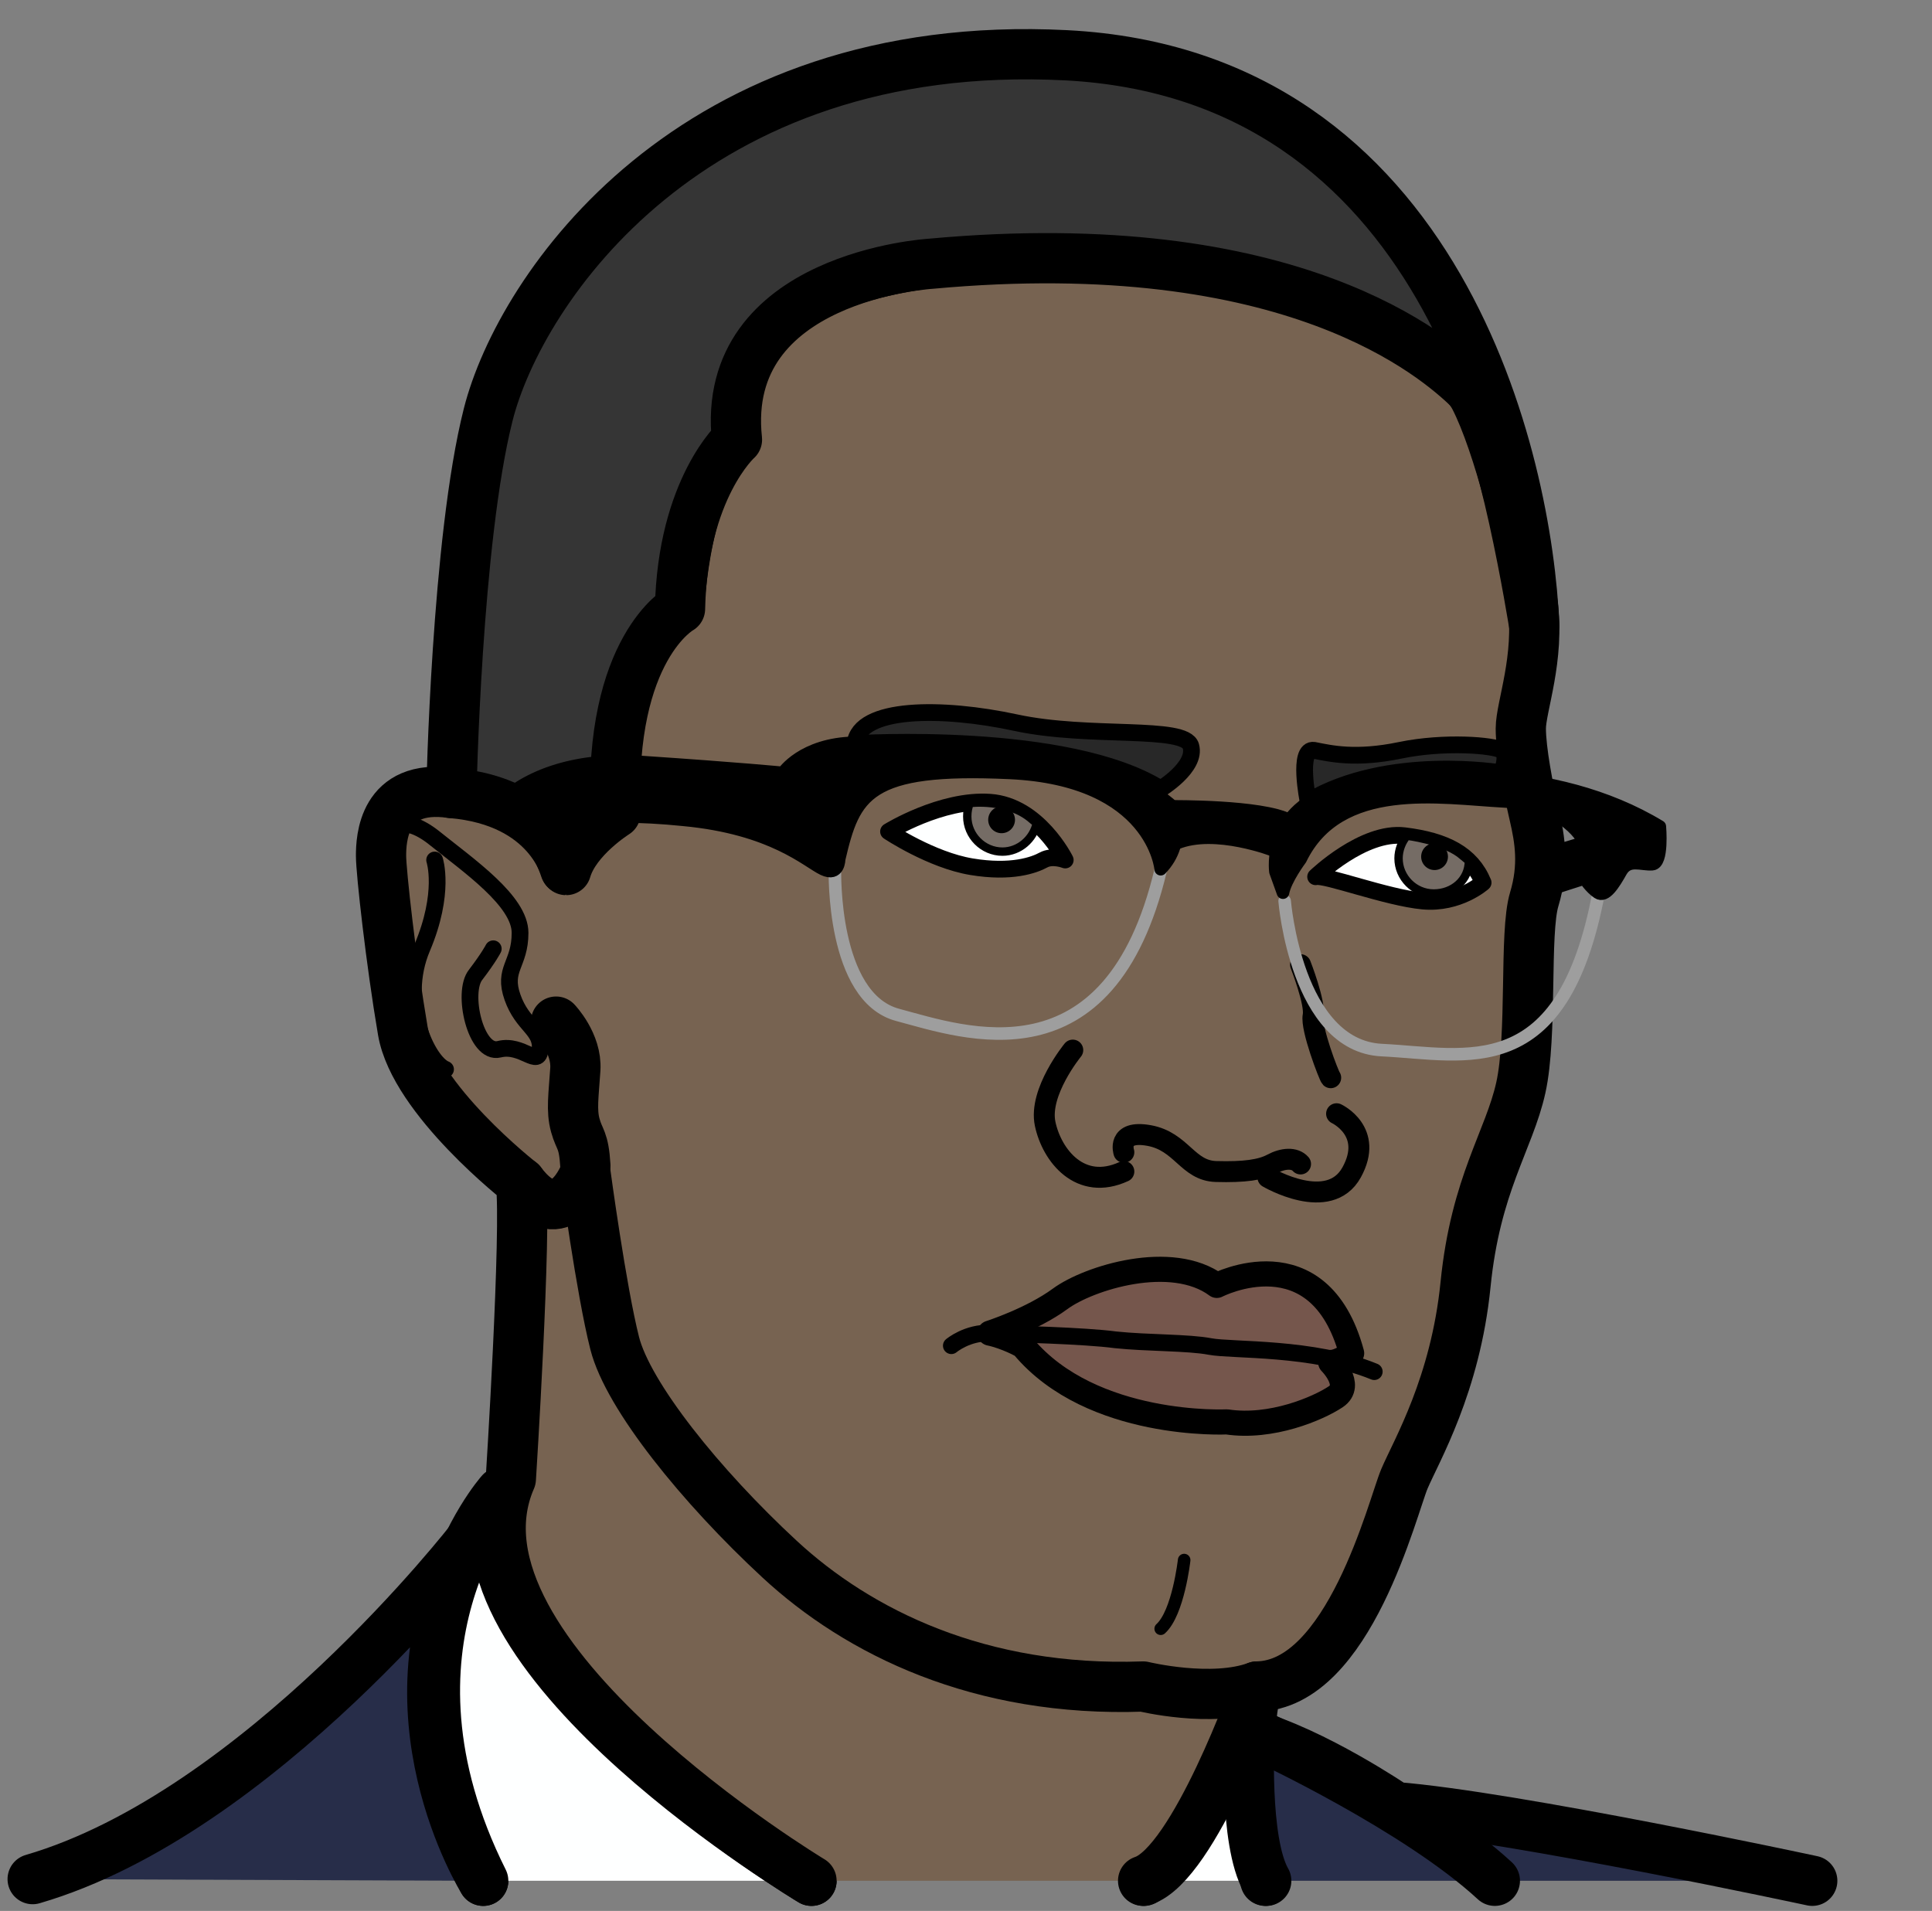 ﻿<?xml version="1.0" encoding="utf-8"?>
<!-- Generator: Adobe Illustrator 25.1.0, SVG Export Plug-In . SVG Version: 6.00 Build 0)  -->
<svg version="1.1" baseProfile="tiny" id="Layer_1" xmlns="http://www.w3.org/2000/svg" xmlns:xlink="http://www.w3.org/1999/xlink" x="0px" y="0px" viewBox="0 0 230.7 228.2" overflow="visible" xml:space="preserve">
<rect x="0" y="0" width="230.7" height="228.2" fill="#808080" stroke="none"/>
<rect x="228.2" y="225.5" fill="none" width="2.5" height="2.6" />
<rect y="0" fill="none" width="2.4" height="3.1" />
<path fill="#272D49" stroke="#000000" stroke-width="6" stroke-linecap="round" stroke-linejoin="round" stroke-miterlimit="10" d="  M57.7,224.6c0,0-12.7-20.3-1.4-40.8c0,0-25.3,32.7-52.4,40.6" />
<path fill="#FEFFFF" stroke="#000000" stroke-width="6" stroke-linecap="round" stroke-linejoin="round" stroke-miterlimit="10" d="  M96.9,224.6c0,0-43.6-26-37.1-46.4c0,0-16.2,18.2-2.1,46.4" />
<path fill="#FEFFFF" stroke="#000000" stroke-width="6" stroke-linecap="round" stroke-linejoin="round" stroke-miterlimit="10" d="  M151.1,224.6c0,0-3.3-17.1-0.9-23.2c0,0-6.1,17.7-13.6,23.2" />
<path fill="#272D49" stroke="#000000" stroke-width="6" stroke-linecap="round" stroke-linejoin="round" stroke-miterlimit="10" d="  M216.4,224.6c0,0-35.8-7.7-49.8-8.8c0,0-9.7-6.6-17.4-8.7c0,0-0.7,12.8,2,17.5" />
<path fill="none" stroke="#000000" stroke-width="6" stroke-linecap="round" stroke-linejoin="round" stroke-miterlimit="10" d="  M151.3,207.7c0,0,18,8.4,27.2,16.9" />
<path fill="#776351" stroke="#000000" stroke-width="6" stroke-linecap="round" stroke-linejoin="round" stroke-miterlimit="10" d="  M96.9,224.6c0,0-45-27.1-35.9-48c0,0,1.9-29.8,1.2-35.4c0,0-12.7-9.9-14.1-18.1c-1.4-8.2-2.6-19-2.6-20.9c0-1.9,0.2-8.7,8.4-7.5  c0,0,10.4-0.7,13.6,9.1c0,0,1.4-4.9,5.9-6.8c0,0-1.6-17.4,7.7-24.4c0,0,0.7-15.5,6.8-20.2c0,0-6.1-20.2,30.7-21.6  c36.8-1.4,54.7,11.3,57.5,16.7S182,65.4,183,72c0.9,6.6-1.4,12.4-1.4,15c0,2.6,0.9,7.3,1.6,10.3s1.2,6.1,0,10.1  c-1.2,4-0.2,16.2-1.6,22.5s-5.4,11.5-6.6,23.5c-1.2,12-5.9,19.9-7.3,23.2s-6.6,24.6-17.6,24.8c0,0-7.5,21.2-13.6,23.2" />
<path fill="none" stroke="#000000" stroke-width="6" stroke-linecap="round" stroke-linejoin="round" stroke-miterlimit="10" d="  M150.1,201.4c-5.4,2-13.6,0-13.6,0c-19.5,0.7-34-6.5-43.4-15.2c-9.4-8.7-18.1-19.5-19.7-25.8c-1.6-6.3-3.5-20.4-3.5-20.4  s-2.8,7.7-7.7,1.2" />
<path fill="none" stroke="#000000" stroke-width="2" stroke-linecap="round" stroke-linejoin="round" stroke-miterlimit="10" d="  M45.8,99.2c0,0,2-2.4,6.1,0.9s10.2,7.5,10.2,11.3s-2.1,4.3-0.9,7.7s3.5,3.8,3.3,6.2c-0.2,2.3-2.1-0.7-4.9,0  c-2.8,0.7-4.5-6.8-2.8-8.9c1.6-2.1,2.1-3.1,2.1-3.1" />
<path fill="none" stroke="#000000" stroke-width="2" stroke-linecap="round" stroke-linejoin="round" stroke-miterlimit="10" d="  M51.9,102.7c0,0,1.3,3.9-1.5,10.5s0.7,13.7,2.8,14.5" />
<path fill="#75564C" stroke="#000000" stroke-width="3" stroke-linecap="round" stroke-linejoin="round" stroke-miterlimit="10" d="  M118.2,159.2c0,0,5-1.6,8.4-4.1s13.3-5.6,18.7-1.6c0,0,12.2-6.3,16.1,8.1c0,0-1.4,1.1-2.5,1.1c0,0,2.7,2.7,0.6,4.1s-7.7,3.8-13,3  c0,0-16.1,0.8-24.3-9C122.2,160.7,120.1,159.6,118.2,159.2z" />
<path fill="none" stroke="#000000" stroke-width="2" stroke-linecap="round" stroke-linejoin="round" stroke-miterlimit="10" d="  M113.6,160.7c0,0,1.9-1.6,4.6-1.5s11.3,0.3,15,0.8c3.8,0.4,8.7,0.3,11.3,0.8c2.6,0.5,12.3,0,19.6,3" />
<path fill="none" stroke="#000000" stroke-width="1.5" stroke-linecap="round" stroke-linejoin="round" stroke-miterlimit="10" d="  M141.4,186.3c0,0-0.7,6.3-2.8,8.2" />
<path fill="none" stroke="#000000" stroke-width="2.5" stroke-linecap="round" stroke-linejoin="round" stroke-miterlimit="10" d="  M128.1,125.4c0,0-4.1,5-3.3,8.8c0.8,3.8,4.2,8.1,9.4,5.7" />
<path fill="none" stroke="#000000" stroke-width="2.5" stroke-linecap="round" stroke-linejoin="round" stroke-miterlimit="10" d="  M134.2,137.6c0,0-0.9-2.7,3-2s4.6,4.2,8,4.3c3.4,0.1,5.4-0.2,6.7-0.9c1.3-0.7,2.7-0.8,3.4,0" />
<path fill="none" stroke="#000000" stroke-width="2.5" stroke-linecap="round" stroke-linejoin="round" stroke-miterlimit="10" d="  M151.4,140.6c0,0,7.3,4.3,10-0.6c2.7-4.9-1.8-7-1.8-7" />
<path fill="none" stroke="#000000" stroke-width="2.5" stroke-linecap="round" stroke-linejoin="round" stroke-miterlimit="10" d="  M155.3,115.2c0,0,1.8,4.6,1.5,6.1s1.9,7.2,2.1,7.4" />
<path fill="#FEFFFF" stroke="#000000" stroke-width="2" stroke-linecap="round" stroke-linejoin="round" stroke-miterlimit="10" d="  M106.1,99.3c0,0,6.3-3.9,12.1-3.5s9,6.9,9,6.9s-1.5-0.6-2.6,0c-1.1,0.6-3.8,1.6-8.6,0.8S106.1,99.3,106.1,99.3z" />
<path fill="#FEFFFF" stroke="#000000" stroke-width="2" stroke-linecap="round" stroke-linejoin="round" stroke-miterlimit="10" d="  M157.1,104.7c0,0,5.7-5.5,10.6-4.9c4.9,0.6,8,2.2,9.4,5.6c0,0-2.9,2.6-7.2,2.2S158.2,104.4,157.1,104.7z" />
<path fill="#756C65" stroke="#000000" stroke-linecap="round" stroke-linejoin="round" stroke-miterlimit="10" d="M123.8,98.3  c-0.4,1.9-2.1,3.4-4.1,3.4c-2.3,0-4.2-1.9-4.2-4.2c0-0.6,0.1-1.1,0.3-1.6c0,0,4.6-0.6,7.5,2L123.8,98.3z" />
<path fill="#756C65" stroke="#000000" stroke-linecap="round" stroke-linejoin="round" stroke-miterlimit="10" d="M175.4,102.8  c0,2.3-1.9,3.9-4.2,3.9c-2.3,0-4.2-1.9-4.2-4.2c0-1,0.4-2,1-2.7c0,0,4.1,0.5,6.3,2.1L175.4,102.8z" />
<circle cx="119.6" cy="97.9" r="1.6" />
<circle cx="171.3" cy="102.3" r="1.6" />
<path fill="none" stroke="#000000" stroke-width="6" stroke-linecap="round" stroke-linejoin="round" stroke-miterlimit="10" d="  M66.4,122c0,0,2.5,2.6,2.3,5.7c-0.2,3.1-0.5,4.9,0,6.7c0.5,1.8,1,1.6,1.2,4.8" />
<path fill="#353535" stroke="#000000" stroke-width="6" stroke-linecap="round" stroke-linejoin="round" stroke-miterlimit="10" d="  M53.9,94.7c0,0,0.6-30.2,4.4-45.2S82.5,4.3,127.3,6.6s55.1,48.6,55.9,68.1c0,0-3.9-24.6-7.8-28.3c-3.9-3.7-20.9-18.9-64.3-14.9  c0,0-25.2,1.5-23.1,21c0,0-6.5,5.8-6.8,20.2c0,0-8.5,4.7-7.7,24.4c0,0-4.8,3-5.9,6.8C67.5,103.9,65.7,95.7,53.9,94.7z" />
<path fill="#282828" stroke="#000000" stroke-width="2" stroke-linecap="round" stroke-linejoin="round" stroke-miterlimit="10" d="  M138.6,94.2c0,0,4.3-2.6,3.6-5.1c-0.7-2.5-12.1-0.9-20.9-2.8s-18.7-1.9-19.2,2.5C102.2,88.8,127.4,87.2,138.6,94.2z" />
<path fill="#282828" stroke="#000000" stroke-width="2" stroke-linecap="round" stroke-linejoin="round" stroke-miterlimit="10" d="  M156.2,95.7c0,0-1.3-6.4,0.7-6.1c2,0.4,5,1.1,10.3,0s11.2-0.6,12.1,0c0.9,0.5,0,2.7,0,2.7S165.8,90,156.2,95.7z" />
<path fill="none" stroke="#9E9E9E" stroke-width="1.5" stroke-linecap="round" stroke-linejoin="round" stroke-miterlimit="10" d="  M99.7,103.9c0,0-0.4,15.2,7.5,17.3s25.3,8.4,31.4-17.3" />
<path fill="none" stroke="#9E9E9E" stroke-width="1.5" stroke-linecap="round" stroke-linejoin="round" stroke-miterlimit="10" d="  M153.4,107.6c0,0,1.4,17.3,11.6,17.8c10.2,0.5,21.6,4.1,25.9-18.8" />
<path stroke="#000000" stroke-width="1.5" stroke-linecap="round" stroke-linejoin="round" stroke-miterlimit="10" d="M140,96.3  c0,0,10.6-0.1,13.9,1.6l-1.7,3.7c0,0-7.1-2.8-11.7-0.9L140,96.3z" />
<path stroke="#000000" stroke-width="1.5" stroke-linecap="round" stroke-linejoin="round" stroke-miterlimit="10" d="M59.9,95.7  c0,0,4.8-5.5,16.7-4.7s16.9,1.3,16.9,1.3s2.3-3.5,8.6-3.6s29.5,0,37.9,7.6c0,0,1.8,4.2-1.4,7.5c0,0-0.9-10.7-18-11.5  c-17.1-0.8-18.6,2.6-20.4,10.3c0,0,0,2.1-1.9,1.2c-1.9-0.9-6-4.9-16.7-5.9c-10.7-1.1-17.1,0.4-17.1,0.4L59.9,95.7z" />
<path stroke="#000000" stroke-width="1.5" stroke-linecap="round" stroke-linejoin="round" stroke-miterlimit="10" d="M152.3,104.1  c0,0-1.1-7.7,7.7-9.9c8.8-2.2,25.5-3.2,38.2,4.5c0,0,0.4,4.4-0.9,4.5s-2.8-0.7-3.7,0.8c-0.9,1.6-1.9,3.2-2.8,2.6s-1.6-1.7-1.6-1.7  l-5.3,1.7v-4.4l5.3-1.6c0,0-2-4.5-9.6-4.9s-19.7-2.6-24.3,6.9c0,0-1.8,2.4-2.1,4L152.3,104.1z" />
</svg>